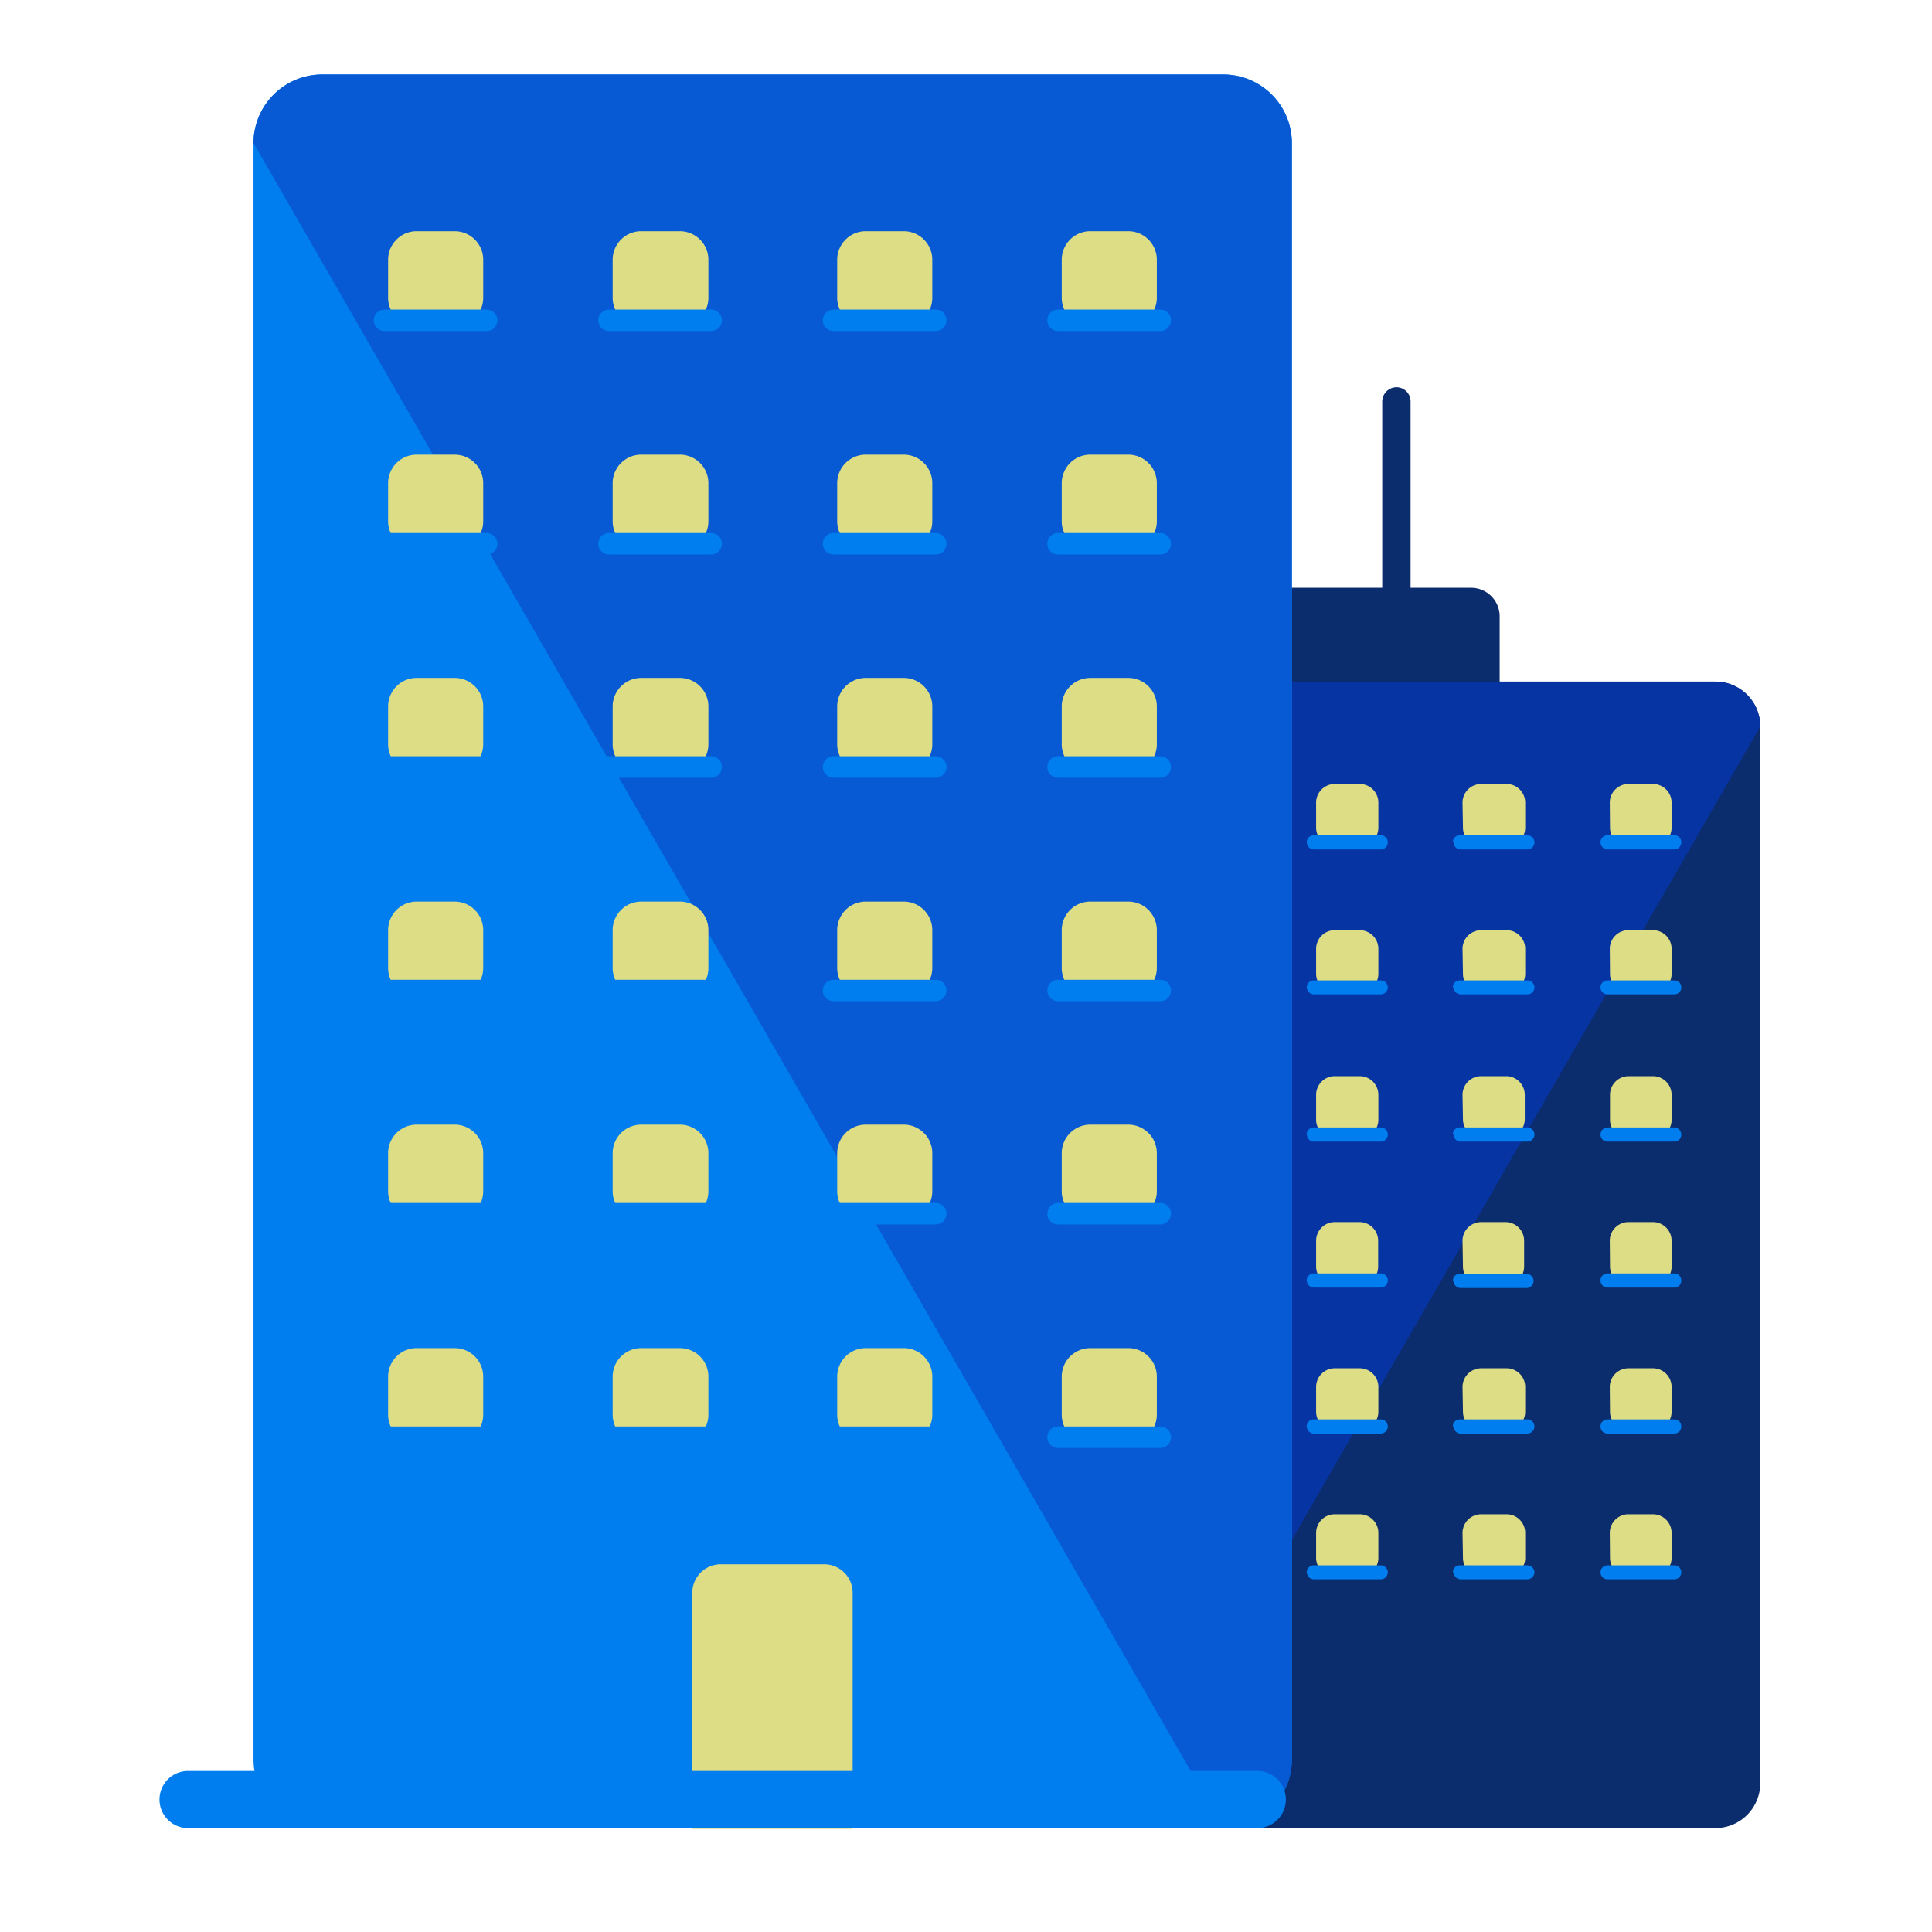<svg xmlns="http://www.w3.org/2000/svg" id="Camada_1" data-name="Camada 1" viewBox="0 0 90 90"><defs><style>.cls-1{fill:#0b2c6d;}.cls-2{fill:#0734a3;}.cls-3{fill:#dddd85;}.cls-4{fill:#007eef;}.cls-5{fill:#075ad3;}</style></defs><title>plano-empresa</title><path class="cls-1" d="M69.86,32.52a1.33,1.33,0,0,1-1.33,1.33h-10a1.33,1.33,0,0,1-1.33-1.33V28.71a1.33,1.33,0,0,1,1.33-1.33h10a1.33,1.33,0,0,1,1.33,1.33Z"></path><path class="cls-1" d="M52.45,31.75H79.91A2.09,2.09,0,0,1,82,33.84V83.07a2.09,2.09,0,0,1-2.09,2.09H52.45a2.09,2.09,0,0,1-2.09-2.09V33.84A2.09,2.09,0,0,1,52.45,31.75Z"></path><path class="cls-2" d="M52.45,85.16a2.09,2.09,0,0,1-2.09-2.09V33.84a2.09,2.09,0,0,1,2.09-2.09H79.91A2.09,2.09,0,0,1,82,33.84"></path><path class="cls-3" d="M75,38.55a.87.87,0,0,0,.87.87H77a.87.87,0,0,0,.87-.87V37.39a.87.87,0,0,0-.87-.87H75.86a.87.87,0,0,0-.87.87Z"></path><path class="cls-4" d="M74.56,39.24a.33.33,0,0,0,.32.33H78a.33.33,0,0,0,.32-.33h0a.32.32,0,0,0-.32-.33H74.88a.32.32,0,0,0-.32.33Z"></path><path class="cls-3" d="M68.15,38.55a.87.87,0,0,0,.87.87h1.16a.87.87,0,0,0,.87-.87V37.39a.87.87,0,0,0-.87-.87H69a.87.87,0,0,0-.87.87Z"></path><path class="cls-4" d="M67.72,39.24a.32.32,0,0,0,.32.33h3.11a.33.33,0,0,0,.33-.33h0a.33.33,0,0,0-.33-.33H68a.32.32,0,0,0-.32.33Z"></path><path class="cls-3" d="M61.31,38.55a.87.87,0,0,0,.87.87h1.16a.87.87,0,0,0,.87-.87V37.39a.87.87,0,0,0-.87-.87H62.18a.87.87,0,0,0-.87.87v1.16Z"></path><path class="cls-4" d="M60.88,39.24a.33.33,0,0,0,.33.33h3.11a.33.33,0,0,0,.33-.33h0a.33.33,0,0,0-.33-.33H61.2a.33.33,0,0,0-.33.33Z"></path><path class="cls-3" d="M54.47,38.55a.87.87,0,0,0,.87.87H56.5a.87.87,0,0,0,.87-.87V37.39a.87.87,0,0,0-.87-.87H55.34a.87.87,0,0,0-.87.87Z"></path><path class="cls-4" d="M54,39.24a.33.33,0,0,0,.33.33h3.11a.33.33,0,0,0,.32-.33h0a.32.32,0,0,0-.32-.33H54.37a.33.33,0,0,0-.33.33Z"></path><path class="cls-3" d="M75,45.36a.87.87,0,0,0,.87.87H77a.87.87,0,0,0,.87-.87V44.2a.87.87,0,0,0-.87-.87H75.86a.87.87,0,0,0-.87.87Z"></path><path class="cls-4" d="M74.56,46a.32.32,0,0,0,.32.32H78a.32.32,0,0,0,.32-.32h0a.32.32,0,0,0-.32-.33H74.88a.32.32,0,0,0-.32.33Z"></path><path class="cls-3" d="M68.15,45.36a.87.87,0,0,0,.87.87h1.16a.87.87,0,0,0,.87-.87V44.2a.87.87,0,0,0-.87-.87H69a.87.87,0,0,0-.87.87Z"></path><path class="cls-4" d="M67.72,46a.32.32,0,0,0,.32.32h3.11a.33.33,0,0,0,.33-.32h0a.33.33,0,0,0-.33-.33H68a.32.32,0,0,0-.32.33Z"></path><path class="cls-3" d="M61.31,45.36a.87.87,0,0,0,.87.87h1.16a.87.87,0,0,0,.87-.87V44.2a.87.87,0,0,0-.87-.87H62.18a.87.87,0,0,0-.87.87v1.16Z"></path><path class="cls-4" d="M60.88,46a.33.33,0,0,0,.33.32h3.11a.33.33,0,0,0,.33-.32h0a.33.33,0,0,0-.33-.33H61.2a.33.33,0,0,0-.33.33Z"></path><path class="cls-3" d="M54.47,45.36a.87.87,0,0,0,.87.87H56.5a.87.87,0,0,0,.87-.87V44.2a.87.87,0,0,0-.87-.87H55.34a.87.87,0,0,0-.87.87Z"></path><path class="cls-4" d="M54,46a.33.33,0,0,0,.33.32h3.11A.32.32,0,0,0,57.8,46h0a.32.32,0,0,0-.32-.33H54.37A.33.33,0,0,0,54,46Z"></path><path class="cls-3" d="M75,52.16a.87.87,0,0,0,.87.87H77a.87.87,0,0,0,.87-.87V51a.87.87,0,0,0-.87-.87H75.86A.87.87,0,0,0,75,51Z"></path><path class="cls-4" d="M74.56,52.85a.32.32,0,0,0,.32.33H78a.32.32,0,0,0,.32-.33h0a.33.33,0,0,0-.32-.33H74.88a.33.33,0,0,0-.32.33Z"></path><path class="cls-3" d="M68.15,52.16A.87.87,0,0,0,69,53h1.16a.87.87,0,0,0,.87-.87V51a.87.87,0,0,0-.87-.87H69a.87.87,0,0,0-.87.87Z"></path><path class="cls-4" d="M67.72,52.85a.32.32,0,0,0,.32.33h3.11a.33.33,0,0,0,.33-.33h0a.33.33,0,0,0-.33-.33H68a.32.32,0,0,0-.32.33Z"></path><path class="cls-3" d="M61.31,52.16a.87.87,0,0,0,.87.87h1.16a.87.87,0,0,0,.87-.87V51a.87.87,0,0,0-.87-.87H62.18a.87.87,0,0,0-.87.87v1.16Z"></path><path class="cls-4" d="M60.88,52.85a.33.33,0,0,0,.33.33h3.11a.33.33,0,0,0,.33-.33h0a.33.33,0,0,0-.33-.33H61.2a.33.33,0,0,0-.33.33Z"></path><path class="cls-3" d="M54.47,52.16a.87.87,0,0,0,.87.87H56.5a.87.87,0,0,0,.87-.87V51a.87.87,0,0,0-.87-.87H55.34a.87.87,0,0,0-.87.87Z"></path><path class="cls-4" d="M54,52.85a.33.33,0,0,0,.33.33h3.11a.32.32,0,0,0,.32-.33h0a.33.33,0,0,0-.32-.33H54.37a.33.33,0,0,0-.33.33Z"></path><path class="cls-3" d="M75,59a.87.87,0,0,0,.87.87H77a.87.87,0,0,0,.87-.87V57.8a.87.87,0,0,0-.87-.87H75.86a.87.87,0,0,0-.87.87Z"></path><path class="cls-4" d="M74.56,59.65a.32.32,0,0,0,.32.33H78a.32.32,0,0,0,.32-.33h0a.32.32,0,0,0-.32-.33H74.88a.32.32,0,0,0-.32.33Z"></path><path class="cls-3" d="M68.15,59a.87.87,0,0,0,.87.87h1.16A.87.87,0,0,0,71,59V57.8a.87.87,0,0,0-.87-.87H69a.87.87,0,0,0-.87.87Z"></path><path class="cls-4" d="M67.72,59.65A.32.32,0,0,0,68,60h3.11a.33.33,0,0,0,.33-.33h0a.33.33,0,0,0-.33-.33H68a.32.32,0,0,0-.32.33Z"></path><path class="cls-3" d="M61.31,59a.87.87,0,0,0,.87.87h1.16A.87.87,0,0,0,64.2,59V57.8a.87.87,0,0,0-.87-.87H62.18a.87.87,0,0,0-.87.87V59Z"></path><path class="cls-4" d="M60.88,59.65a.33.33,0,0,0,.33.33h3.11a.33.33,0,0,0,.33-.33h0a.33.33,0,0,0-.33-.33H61.2a.33.33,0,0,0-.33.33Z"></path><path class="cls-3" d="M54.47,59a.87.87,0,0,0,.87.87H56.5a.87.87,0,0,0,.87-.87V57.8a.87.87,0,0,0-.87-.87H55.34a.87.87,0,0,0-.87.87Z"></path><path class="cls-4" d="M54,59.65a.33.33,0,0,0,.33.33h3.11a.32.32,0,0,0,.32-.33h0a.32.32,0,0,0-.32-.33H54.37a.33.33,0,0,0-.33.33Z"></path><path class="cls-3" d="M75,65.76a.87.87,0,0,0,.87.87H77a.87.87,0,0,0,.87-.87V64.61a.87.87,0,0,0-.87-.87H75.86a.87.87,0,0,0-.87.87Z"></path><path class="cls-4" d="M74.56,66.45a.32.32,0,0,0,.32.33H78a.32.32,0,0,0,.32-.33h0a.32.32,0,0,0-.32-.33H74.88a.32.32,0,0,0-.32.33Z"></path><path class="cls-3" d="M68.15,65.76a.87.87,0,0,0,.87.87h1.16a.87.87,0,0,0,.87-.87V64.61a.87.87,0,0,0-.87-.87H69a.87.87,0,0,0-.87.87Z"></path><path class="cls-4" d="M67.72,66.45a.32.32,0,0,0,.32.33h3.11a.33.33,0,0,0,.33-.33h0a.33.33,0,0,0-.33-.33H68a.32.32,0,0,0-.32.33Z"></path><path class="cls-3" d="M61.31,65.76a.87.87,0,0,0,.87.87h1.16a.87.87,0,0,0,.87-.87V64.61a.87.87,0,0,0-.87-.87H62.18a.87.87,0,0,0-.87.87v1.16Z"></path><path class="cls-4" d="M60.88,66.45a.33.33,0,0,0,.33.33h3.11a.33.33,0,0,0,.33-.33h0a.33.33,0,0,0-.33-.33H61.2a.33.33,0,0,0-.33.33Z"></path><path class="cls-3" d="M54.47,65.76a.87.87,0,0,0,.87.87H56.5a.87.87,0,0,0,.87-.87V64.61a.87.87,0,0,0-.87-.87H55.34a.87.87,0,0,0-.87.87Z"></path><path class="cls-4" d="M54,66.45a.33.33,0,0,0,.33.33h3.11a.32.32,0,0,0,.32-.33h0a.32.32,0,0,0-.32-.33H54.37a.33.33,0,0,0-.33.33Z"></path><path class="cls-3" d="M75,72.57a.87.87,0,0,0,.87.87H77a.87.87,0,0,0,.87-.87V71.41a.87.87,0,0,0-.87-.87H75.86a.87.87,0,0,0-.87.87Z"></path><path class="cls-4" d="M74.56,73.25a.32.32,0,0,0,.32.32H78a.32.32,0,0,0,.32-.32h0a.32.32,0,0,0-.32-.33H74.88a.32.32,0,0,0-.32.33Z"></path><path class="cls-3" d="M68.15,72.57a.87.87,0,0,0,.87.87h1.16a.87.87,0,0,0,.87-.87V71.41a.87.87,0,0,0-.87-.87H69a.87.87,0,0,0-.87.87Z"></path><path class="cls-4" d="M67.72,73.25a.32.32,0,0,0,.32.32h3.11a.33.33,0,0,0,.33-.32h0a.33.33,0,0,0-.33-.33H68a.32.32,0,0,0-.32.33Z"></path><path class="cls-3" d="M61.31,72.57a.87.87,0,0,0,.87.87h1.16a.87.87,0,0,0,.87-.87V71.41a.87.87,0,0,0-.87-.87H62.18a.87.87,0,0,0-.87.87v1.16Z"></path><path class="cls-4" d="M60.88,73.25a.33.33,0,0,0,.33.32h3.11a.33.33,0,0,0,.33-.32h0a.33.33,0,0,0-.33-.33H61.2a.33.33,0,0,0-.33.33Z"></path><path class="cls-3" d="M54.47,72.57a.87.87,0,0,0,.87.87H56.5a.87.87,0,0,0,.87-.87V71.41a.87.87,0,0,0-.87-.87H55.34a.87.87,0,0,0-.87.87Z"></path><path class="cls-4" d="M54,73.25a.33.33,0,0,0,.33.32h3.11a.32.32,0,0,0,.32-.32h0a.32.32,0,0,0-.32-.33H54.37a.33.33,0,0,0-.33.33Z"></path><path class="cls-4" d="M57,3.47H15a3.2,3.2,0,0,0-3.19,3.19V82A3.2,3.2,0,0,0,15,85.16H57A3.2,3.2,0,0,0,60.18,82V6.66A3.19,3.19,0,0,0,57,3.47Z"></path><path class="cls-5" d="M57,85.16A3.2,3.2,0,0,0,60.18,82V6.66A3.2,3.2,0,0,0,57,3.47H15a3.2,3.2,0,0,0-3.19,3.19"></path><path class="cls-3" d="M22.51,13.87a1.33,1.33,0,0,1-1.33,1.33H19.41a1.33,1.33,0,0,1-1.33-1.33V12.1a1.33,1.33,0,0,1,1.33-1.33h1.77a1.33,1.33,0,0,1,1.33,1.33Z"></path><path class="cls-4" d="M23.17,14.92a.5.5,0,0,1-.5.5H17.91a.5.5,0,0,1-.5-.5h0a.5.5,0,0,1,.5-.5h4.76a.5.5,0,0,1,.5.5Z"></path><path class="cls-3" d="M33,13.87a1.33,1.33,0,0,1-1.33,1.33H29.87a1.33,1.33,0,0,1-1.33-1.33V12.1a1.33,1.33,0,0,1,1.33-1.33h1.77A1.33,1.33,0,0,1,33,12.1Z"></path><path class="cls-4" d="M33.63,14.92a.5.5,0,0,1-.5.5H28.37a.5.5,0,0,1-.5-.5h0a.5.5,0,0,1,.5-.5h4.76a.5.5,0,0,1,.5.5Z"></path><path class="cls-3" d="M43.43,13.87A1.33,1.33,0,0,1,42.1,15.2H40.33A1.33,1.33,0,0,1,39,13.87V12.1a1.33,1.33,0,0,1,1.33-1.33H42.1a1.33,1.33,0,0,1,1.33,1.33Z"></path><path class="cls-4" d="M44.09,14.92a.5.5,0,0,1-.5.5H38.83a.5.5,0,0,1-.5-.5h0a.5.5,0,0,1,.5-.5h4.76a.5.5,0,0,1,.5.5Z"></path><path class="cls-3" d="M53.89,13.87a1.33,1.33,0,0,1-1.33,1.33H50.79a1.33,1.33,0,0,1-1.33-1.33V12.1a1.33,1.33,0,0,1,1.33-1.33h1.77a1.33,1.33,0,0,1,1.33,1.33v1.77Z"></path><path class="cls-4" d="M54.55,14.92a.5.5,0,0,1-.5.5H49.29a.5.5,0,0,1-.5-.5h0a.5.5,0,0,1,.5-.5h4.76a.5.5,0,0,1,.5.5Z"></path><path class="cls-3" d="M22.51,24.28a1.33,1.33,0,0,1-1.33,1.33H19.41a1.33,1.33,0,0,1-1.33-1.33V22.51a1.33,1.33,0,0,1,1.33-1.33h1.77a1.33,1.33,0,0,1,1.33,1.33Z"></path><path class="cls-4" d="M23.17,25.33a.5.5,0,0,1-.5.5H17.91a.5.5,0,0,1-.5-.5h0a.5.5,0,0,1,.5-.5h4.76a.5.5,0,0,1,.5.5Z"></path><path class="cls-3" d="M33,24.28a1.33,1.33,0,0,1-1.33,1.33H29.87a1.33,1.33,0,0,1-1.33-1.33V22.51a1.33,1.33,0,0,1,1.33-1.33h1.77A1.33,1.33,0,0,1,33,22.51Z"></path><path class="cls-4" d="M33.63,25.33a.5.5,0,0,1-.5.5H28.37a.5.5,0,0,1-.5-.5h0a.5.5,0,0,1,.5-.5h4.76a.5.5,0,0,1,.5.5Z"></path><path class="cls-3" d="M43.43,24.28a1.33,1.33,0,0,1-1.33,1.33H40.33A1.33,1.33,0,0,1,39,24.28V22.51a1.33,1.33,0,0,1,1.33-1.33H42.1a1.33,1.33,0,0,1,1.33,1.33Z"></path><path class="cls-4" d="M44.09,25.33a.5.5,0,0,1-.5.5H38.83a.5.5,0,0,1-.5-.5h0a.5.5,0,0,1,.5-.5h4.76a.5.5,0,0,1,.5.5Z"></path><path class="cls-3" d="M53.89,24.28a1.33,1.33,0,0,1-1.33,1.33H50.79a1.33,1.33,0,0,1-1.33-1.33V22.51a1.33,1.33,0,0,1,1.33-1.33h1.77a1.33,1.33,0,0,1,1.33,1.33v1.77Z"></path><path class="cls-4" d="M54.55,25.33a.5.5,0,0,1-.5.5H49.29a.5.5,0,0,1-.5-.5h0a.5.5,0,0,1,.5-.5h4.76a.5.5,0,0,1,.5.5Z"></path><path class="cls-3" d="M22.51,34.68A1.33,1.33,0,0,1,21.18,36H19.41a1.33,1.33,0,0,1-1.33-1.33V32.91a1.33,1.33,0,0,1,1.33-1.33h1.77a1.33,1.33,0,0,1,1.33,1.33Z"></path><path class="cls-4" d="M23.17,35.73a.5.5,0,0,1-.5.5H17.91a.5.5,0,0,1-.5-.5h0a.5.5,0,0,1,.5-.5h4.76a.5.5,0,0,1,.5.5Z"></path><path class="cls-3" d="M33,34.68A1.33,1.33,0,0,1,31.64,36H29.87a1.33,1.33,0,0,1-1.33-1.33V32.91a1.33,1.33,0,0,1,1.33-1.33h1.77A1.33,1.33,0,0,1,33,32.91Z"></path><path class="cls-4" d="M33.63,35.73a.5.5,0,0,1-.5.5H28.37a.5.5,0,0,1-.5-.5h0a.5.5,0,0,1,.5-.5h4.76a.5.5,0,0,1,.5.5Z"></path><path class="cls-3" d="M43.43,34.68A1.33,1.33,0,0,1,42.1,36H40.33A1.33,1.33,0,0,1,39,34.68V32.91a1.33,1.33,0,0,1,1.33-1.33H42.1a1.33,1.33,0,0,1,1.33,1.33Z"></path><path class="cls-4" d="M44.09,35.73a.5.5,0,0,1-.5.5H38.83a.5.5,0,0,1-.5-.5h0a.5.5,0,0,1,.5-.5h4.76a.5.5,0,0,1,.5.5Z"></path><path class="cls-3" d="M53.89,34.68A1.33,1.33,0,0,1,52.56,36H50.79a1.33,1.33,0,0,1-1.33-1.33V32.91a1.33,1.33,0,0,1,1.33-1.33h1.77a1.33,1.33,0,0,1,1.33,1.33v1.77Z"></path><path class="cls-4" d="M54.55,35.73a.5.5,0,0,1-.5.5H49.29a.5.5,0,0,1-.5-.5h0a.5.5,0,0,1,.5-.5h4.76a.5.5,0,0,1,.5.5Z"></path><path class="cls-3" d="M22.51,45.09a1.33,1.33,0,0,1-1.33,1.33H19.41a1.33,1.33,0,0,1-1.33-1.33V43.32A1.33,1.33,0,0,1,19.41,42h1.77a1.33,1.33,0,0,1,1.33,1.33Z"></path><path class="cls-4" d="M23.17,46.14a.5.5,0,0,1-.5.5H17.91a.5.5,0,0,1-.5-.5h0a.5.5,0,0,1,.5-.5h4.76a.5.5,0,0,1,.5.5Z"></path><path class="cls-3" d="M33,45.09a1.33,1.33,0,0,1-1.33,1.33H29.87a1.33,1.33,0,0,1-1.33-1.33V43.32A1.33,1.33,0,0,1,29.87,42h1.77A1.33,1.33,0,0,1,33,43.32Z"></path><path class="cls-4" d="M33.63,46.14a.5.5,0,0,1-.5.5H28.37a.5.5,0,0,1-.5-.5h0a.5.5,0,0,1,.5-.5h4.76a.5.5,0,0,1,.5.5Z"></path><path class="cls-3" d="M43.43,45.09a1.33,1.33,0,0,1-1.33,1.33H40.33A1.33,1.33,0,0,1,39,45.09V43.32A1.33,1.33,0,0,1,40.33,42H42.1a1.33,1.33,0,0,1,1.33,1.33Z"></path><path class="cls-4" d="M44.09,46.14a.5.5,0,0,1-.5.5H38.83a.5.5,0,0,1-.5-.5h0a.5.5,0,0,1,.5-.5h4.76a.5.5,0,0,1,.5.5Z"></path><path class="cls-3" d="M53.89,45.09a1.33,1.33,0,0,1-1.33,1.33H50.79a1.33,1.33,0,0,1-1.33-1.33V43.32A1.33,1.33,0,0,1,50.79,42h1.77a1.33,1.33,0,0,1,1.33,1.33v1.77Z"></path><path class="cls-4" d="M54.55,46.14a.5.5,0,0,1-.5.5H49.29a.5.5,0,0,1-.5-.5h0a.5.5,0,0,1,.5-.5h4.76a.5.5,0,0,1,.5.5Z"></path><path class="cls-3" d="M22.51,55.49a1.33,1.33,0,0,1-1.33,1.33H19.41a1.33,1.33,0,0,1-1.33-1.33V53.72a1.33,1.33,0,0,1,1.33-1.33h1.77a1.33,1.33,0,0,1,1.33,1.33Z"></path><path class="cls-4" d="M23.17,56.54a.5.5,0,0,1-.5.5H17.91a.5.5,0,0,1-.5-.5h0a.5.5,0,0,1,.5-.5h4.76a.5.5,0,0,1,.5.5Z"></path><path class="cls-3" d="M33,55.49a1.33,1.33,0,0,1-1.33,1.33H29.87a1.33,1.33,0,0,1-1.33-1.33V53.72a1.33,1.33,0,0,1,1.33-1.33h1.77A1.33,1.33,0,0,1,33,53.72Z"></path><path class="cls-4" d="M33.63,56.54a.5.5,0,0,1-.5.5H28.37a.5.5,0,0,1-.5-.5h0a.5.5,0,0,1,.5-.5h4.76a.5.5,0,0,1,.5.5Z"></path><path class="cls-3" d="M43.43,55.49a1.33,1.33,0,0,1-1.33,1.33H40.33A1.33,1.33,0,0,1,39,55.49V53.72a1.33,1.33,0,0,1,1.33-1.33H42.1a1.33,1.33,0,0,1,1.33,1.33Z"></path><path class="cls-4" d="M44.09,56.54a.5.5,0,0,1-.5.5H38.83a.5.5,0,0,1-.5-.5h0a.5.5,0,0,1,.5-.5h4.76a.5.5,0,0,1,.5.5Z"></path><path class="cls-3" d="M53.89,55.49a1.33,1.33,0,0,1-1.33,1.33H50.79a1.33,1.33,0,0,1-1.33-1.33V53.72a1.33,1.33,0,0,1,1.33-1.33h1.77a1.33,1.33,0,0,1,1.33,1.33v1.77Z"></path><path class="cls-4" d="M54.55,56.54a.5.5,0,0,1-.5.5H49.29a.5.5,0,0,1-.5-.5h0a.5.5,0,0,1,.5-.5h4.76a.5.5,0,0,1,.5.5Z"></path><path class="cls-3" d="M22.51,65.9a1.33,1.33,0,0,1-1.33,1.33H19.41a1.33,1.33,0,0,1-1.33-1.33V64.13a1.33,1.33,0,0,1,1.33-1.33h1.77a1.33,1.33,0,0,1,1.33,1.33Z"></path><path class="cls-4" d="M23.17,66.95a.5.5,0,0,1-.5.5H17.91a.5.5,0,0,1-.5-.5h0a.5.5,0,0,1,.5-.5h4.76a.5.5,0,0,1,.5.5Z"></path><path class="cls-3" d="M33,65.9a1.33,1.33,0,0,1-1.33,1.33H29.87a1.33,1.33,0,0,1-1.33-1.33V64.13a1.33,1.33,0,0,1,1.33-1.33h1.77A1.33,1.33,0,0,1,33,64.13Z"></path><path class="cls-4" d="M33.63,66.95a.5.5,0,0,1-.5.5H28.37a.5.5,0,0,1-.5-.5h0a.5.5,0,0,1,.5-.5h4.76a.5.5,0,0,1,.5.5Z"></path><path class="cls-3" d="M43.43,65.9a1.33,1.33,0,0,1-1.33,1.33H40.33A1.33,1.33,0,0,1,39,65.9V64.13a1.33,1.33,0,0,1,1.33-1.33H42.1a1.33,1.33,0,0,1,1.33,1.33Z"></path><path class="cls-4" d="M44.09,66.95a.5.5,0,0,1-.5.5H38.83a.5.5,0,0,1-.5-.5h0a.5.5,0,0,1,.5-.5h4.76a.5.5,0,0,1,.5.5Z"></path><path class="cls-3" d="M53.89,65.9a1.33,1.33,0,0,1-1.33,1.33H50.79a1.33,1.33,0,0,1-1.33-1.33V64.13a1.33,1.33,0,0,1,1.33-1.33h1.77a1.33,1.33,0,0,1,1.33,1.33V65.9Z"></path><path class="cls-4" d="M54.55,66.95a.5.5,0,0,1-.5.5H49.29a.5.5,0,0,1-.5-.5h0a.5.5,0,0,1,.5-.5h4.76a.5.5,0,0,1,.5.5Z"></path><path class="cls-3" d="M38.39,72.87H33.58a1.33,1.33,0,0,0-1.33,1.33v11h7.47v-11A1.33,1.33,0,0,0,38.39,72.87Z"></path><path class="cls-1" d="M65.71,29.7a.66.66,0,0,1-.66.66h0a.67.67,0,0,1-.66-.66v-11a.67.67,0,0,1,.66-.66h0a.66.66,0,0,1,.66.66Z"></path><path class="cls-4" d="M59.9,83.83a1.33,1.33,0,0,1-1.33,1.33H8.76a1.33,1.33,0,0,1-1.33-1.33h0A1.33,1.33,0,0,1,8.76,82.5H58.57a1.33,1.33,0,0,1,1.33,1.33Z"></path></svg>